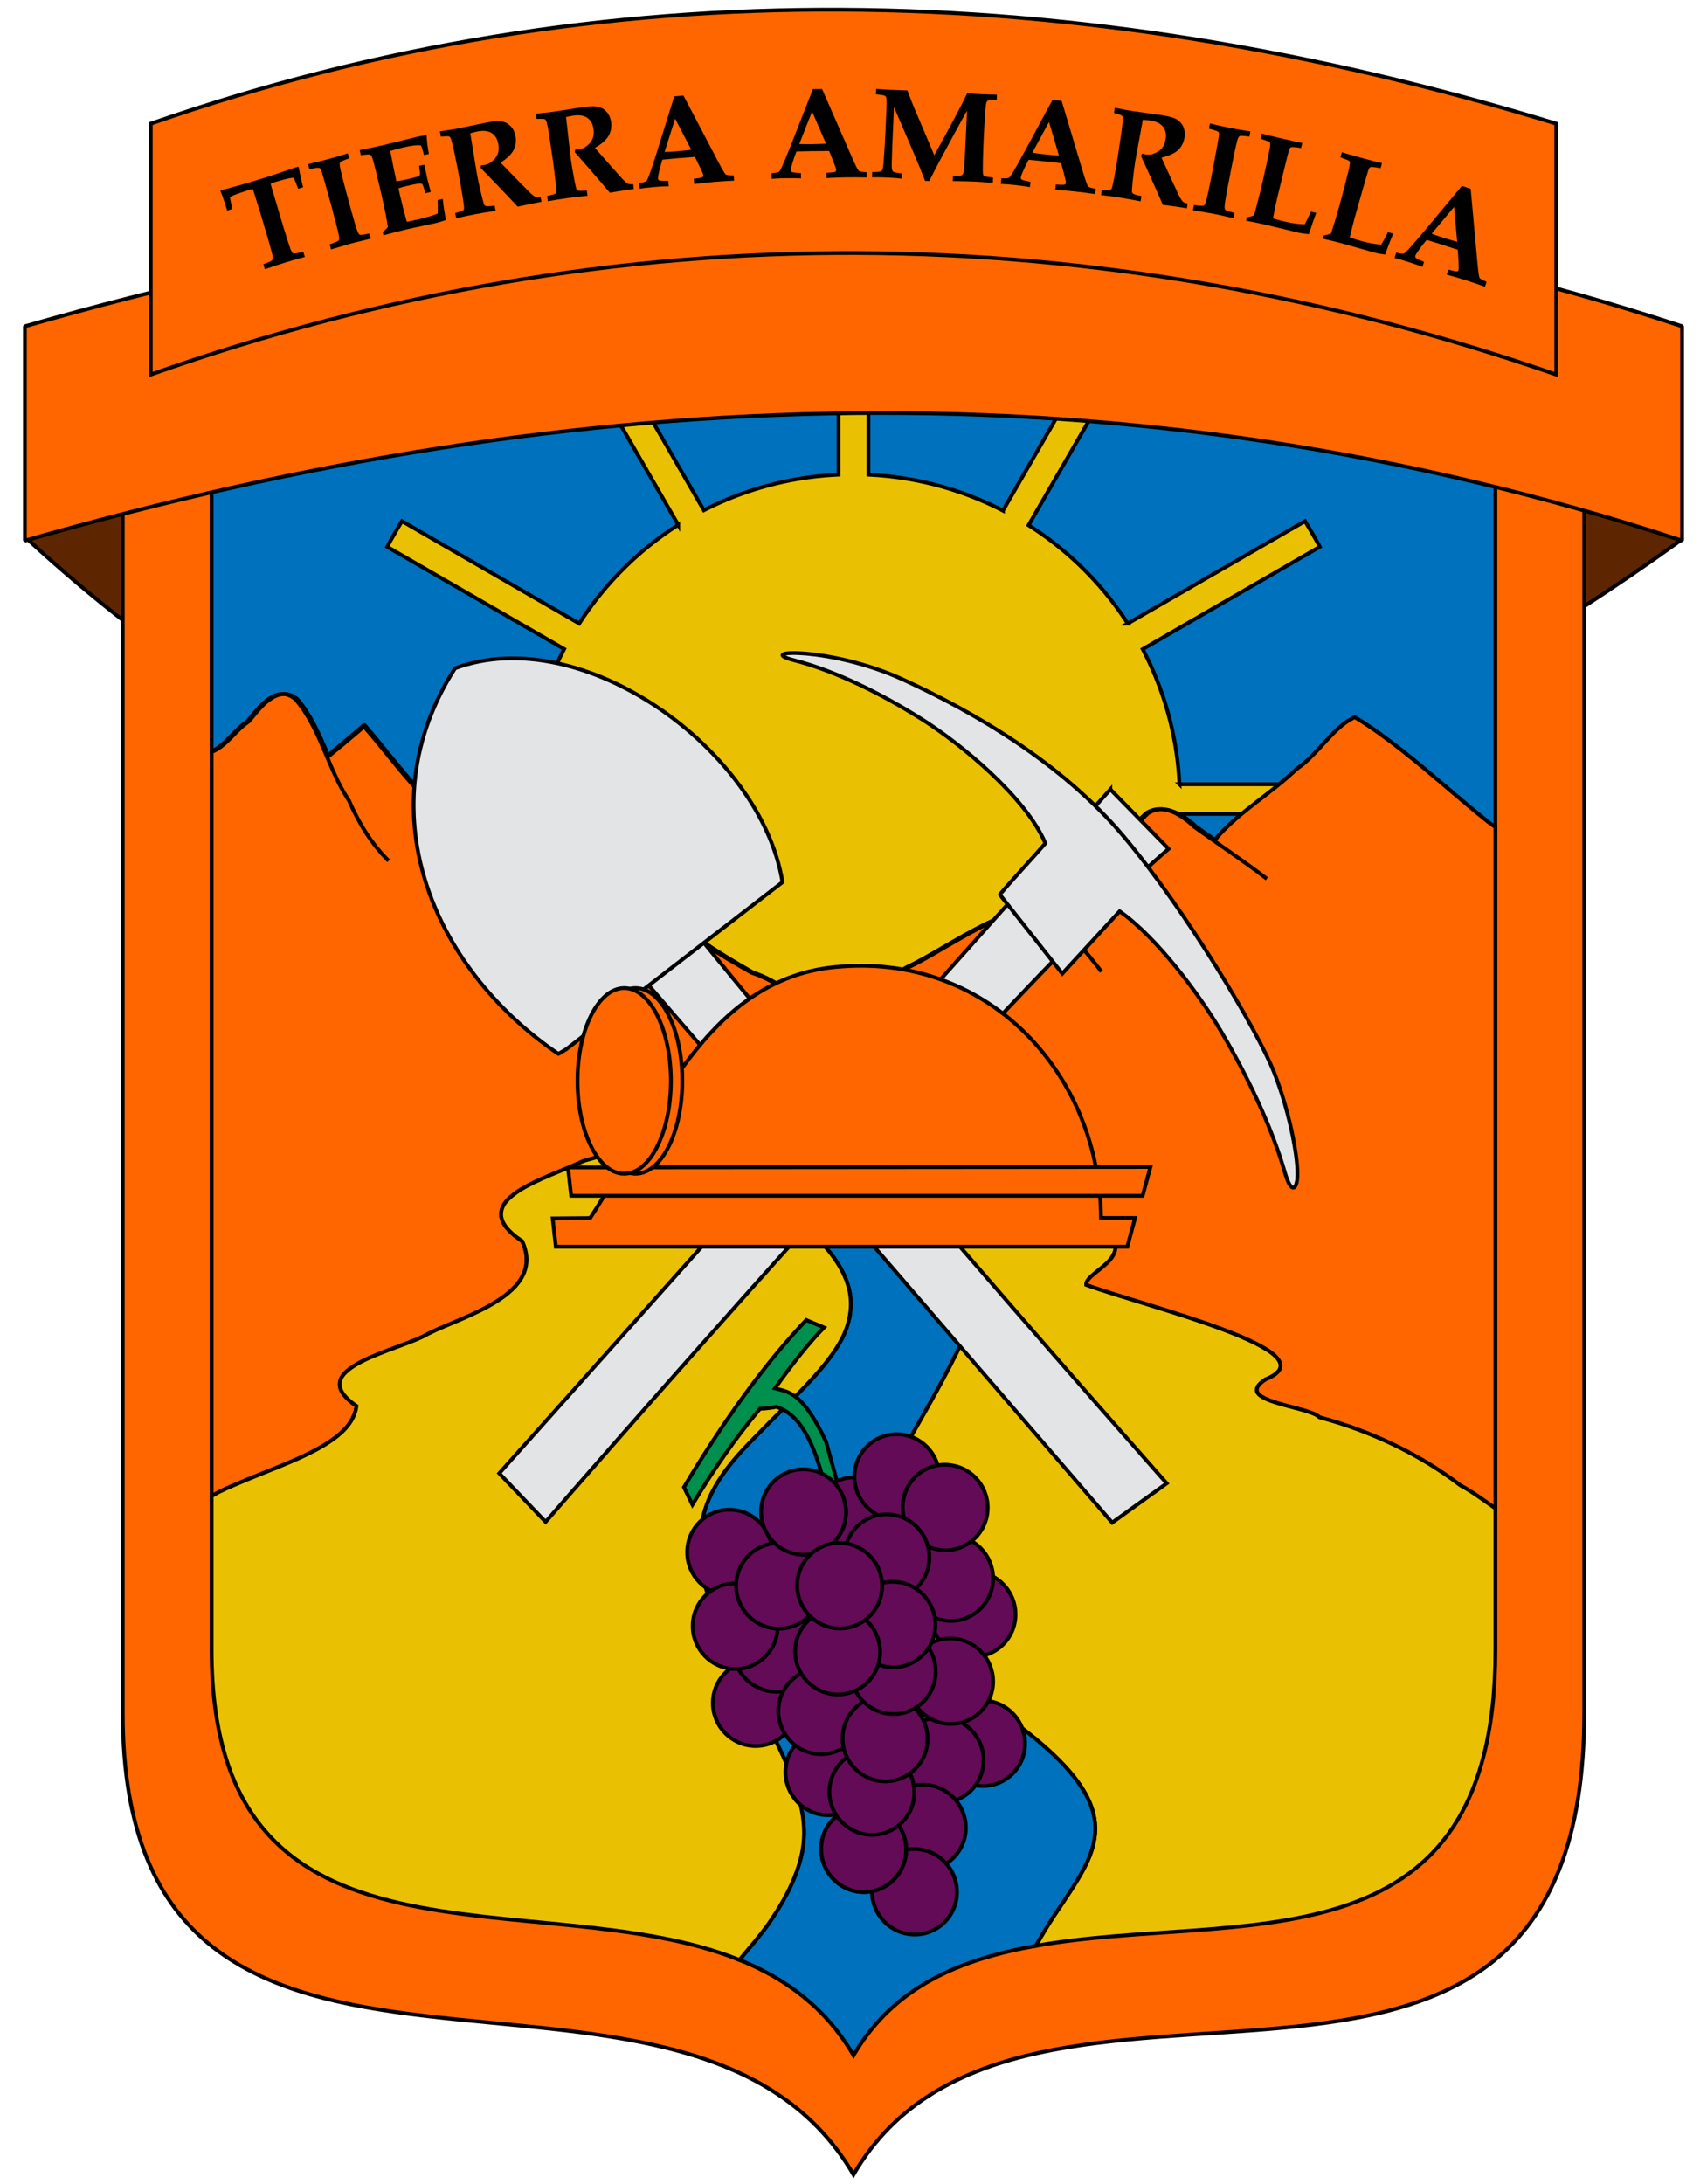 <?xml version="1.0" encoding="UTF-8" standalone="no"?>
<!-- Created with Inkscape (http://www.inkscape.org/) -->

<svg
   xmlns:dc="http://purl.org/dc/elements/1.1/"
   xmlns:cc="http://creativecommons.org/ns#"
   xmlns:rdf="http://www.w3.org/1999/02/22-rdf-syntax-ns#"
   xmlns:svg="http://www.w3.org/2000/svg"
   xmlns="http://www.w3.org/2000/svg"
   version="1.1"
   width="449.969"
   height="575.477"
   id="svg2">
  <defs
     id="defs4" />
  <g
     id="g3295">
    <path
       d="M 6.934,141.776 C 148.391,272.281 306.205,241.178 443.035,142.341 296.14,81.338 150.8,82.247 6.934,141.776 z"
       id="path3888"
       style="fill:#5e2600;fill-opacity:1;stroke:#000000;stroke-width:1;stroke-linecap:butt;stroke-linejoin:bevel;stroke-miterlimit:4;stroke-opacity:1;stroke-dasharray:none" />
    <path
       d="m 32.358,91.294 385.253,0 0,360.016 c 0,135.133 -148.174,45.607 -192.626,121.62 C 180.532,496.917 32.358,577.997 32.358,451.31 z"
       id="Field"
       style="fill:#ff6600;stroke:#000000;stroke-width:1;stroke-miterlimit:4;stroke-opacity:1;stroke-dasharray:none" />
    <path
       d="m 55.775,96.293 0,101.827 c 1.212,-0.478 2.342,-1.219 3.397,-2.144 2.208,-1.935 4.199,-4.472 6.463,-5.936 1.104,-1.341 2.446,-3.1 3.978,-4.535 1.532,-1.435 3.253,-2.545 5.055,-2.638 1.201,-0.062 2.464,0.316 3.729,1.402 1.889,2.199 3.343,4.635 4.64,7.173 1.298,2.538 2.439,5.179 3.563,7.833 3.341,-2.785 6.792,-5.6 9.612,-8.08 4.891,5.612 9.555,11.87 14.833,17.562 1.218,1.314 2.432,2.639 3.729,3.875 3.052,3.269 6.126,6.302 9.447,9.07 3.32,2.768 6.887,5.271 10.772,7.585 1.888,1.465 3.702,1.898 5.469,1.731 1.767,-0.166 3.472,-0.93 5.22,-1.731 1.748,-0.802 3.555,-1.703 5.386,-2.144 1.831,-0.44 3.703,-0.422 5.718,0.495 3.08,1.077 6.266,2.661 9.281,4.617 3.015,1.957 5.858,4.286 8.369,6.843 3.428,3.587 7.336,6.618 11.435,9.399 4.1,2.781 8.392,5.313 12.678,7.75 3.173,0.993 6.111,2.783 9.032,4.452 2.921,1.669 5.824,3.216 9.032,3.875 4.249,-0.439 8.175,-1.817 11.932,-3.628 3.757,-1.811 7.346,-4.055 10.938,-6.101 4.165,-1.942 9.609,-5.36 15.081,-8.41 4.444,-2.477 8.951,-4.765 12.761,-5.854 1.905,-0.545 3.653,-0.739 5.138,-0.577 1.484,0.162 2.674,0.706 3.563,1.814 0.238,0.114 0.431,0.29 0.663,0.412 1.836,-2.743 4.85,-5.305 7.789,-7.75 2.939,-2.445 5.802,-4.773 7.292,-6.926 3.113,-5.062 6.509,-9.215 10.855,-13.275 1.099,-0.71 2.256,-1.03 3.397,-1.072 1.142,-0.042 2.29,0.232 3.397,0.66 2.215,0.855 4.265,2.413 5.883,3.958 1.68,1.204 3.364,2.363 5.055,3.545 l 0.58,-0.907 c 3.073,-3.441 6.665,-6.345 10.275,-9.152 3.61,-2.807 7.239,-5.515 10.524,-8.657 2.901,-1.968 5.302,-4.727 7.706,-7.338 2.404,-2.611 4.81,-5.074 7.706,-6.349 4.184,2.536 8.227,5.475 12.181,8.575 3.954,3.1 7.837,6.376 11.684,9.647 3.847,3.271 7.655,6.514 11.518,9.564 0.541,0.427 1.114,0.736 1.657,1.154 l 0,-121.615 -338.419,0 z"
       id="use3074"
       style="fill:#0071bc;stroke:#000000;stroke-width:1;stroke-miterlimit:4;stroke-opacity:1;stroke-dasharray:none" />
    <path
       d="m 224.969,70.781 c -1.309,0 -2.606,0.027 -3.906,0.062 l 0,54.219 a 86.023,85.594 0 0 0 -35.531,9.375 L 158.5,87.594 c -2.284,1.238 -4.514,2.547 -6.719,3.906 l 27,46.781 a 86.023,85.594 0 0 0 -26.094,26 L 105.969,137.312 c -1.363,2.211 -2.666,4.46 -3.906,6.75 L 148.719,171 a 86.023,85.594 0 0 0 -9.562,35.625 l -53.875,0 c -0.035,1.292 -0.031,2.605 -0.031,3.906 0,1.309 0.027,2.606 0.062,3.906 l 53.75,0 a 86.023,85.594 0 0 0 9.719,35.594 L 102.062,277 c 1.241,2.29 2.543,4.54 3.906,6.75 l 46.719,-26.969 a 86.023,85.594 0 0 0 26.156,25.875 l -27.062,46.875 c 2.211,1.363 4.46,2.697 6.75,3.938 L 185.625,286.531 A 86.023,85.594 0 0 0 221.062,296 l 0,54.188 c 1.3,0.036 2.597,0.062 3.906,0.062 1.309,0 2.637,-0.027 3.938,-0.062 l 0,-54.188 a 86.023,85.594 0 0 0 35.5,-9.406 l 27.031,46.875 c 2.296,-1.244 4.565,-2.571 6.781,-3.938 L 271.188,282.75 a 86.023,85.594 0 0 0 26.094,-25.969 L 344,283.75 c 1.363,-2.21 2.665,-4.46 3.906,-6.75 l -46.688,-26.938 a 86.023,85.594 0 0 0 9.594,-35.625 l 53.844,0 c 0.036,-1.3 0.062,-2.597 0.062,-3.906 0,-1.301 0.004,-2.614 -0.031,-3.906 l -53.781,0 a 86.023,85.594 0 0 0 -9.688,-35.594 l 46.688,-26.969 c -1.241,-2.29 -2.544,-4.539 -3.906,-6.75 l -46.719,26.969 A 86.023,85.594 0 0 0 271.125,138.375 L 298.219,91.5 c -2.21,-1.363 -4.46,-2.665 -6.75,-3.906 l -27.094,46.938 a 86.023,85.594 0 0 0 -35.469,-9.469 l 0,-54.219 c -1.3,-0.036 -2.628,-0.062 -3.938,-0.062 z"
       id="path3038"
       style="fill:#eac102;fill-opacity:1;stroke:#000000;stroke-width:1;stroke-miterlimit:4;stroke-opacity:1;stroke-dasharray:none" />
    <path
       d="m 394.194,217.908 c -0.543,-0.419 -1.116,-0.727 -1.657,-1.154 -3.863,-3.05 -7.671,-6.293 -11.518,-9.564 -3.847,-3.271 -7.73,-6.547 -11.684,-9.647 -3.954,-3.1 -7.997,-6.039 -12.181,-8.575 -2.896,1.275 -5.302,3.738 -7.706,6.349 -2.404,2.611 -4.806,5.371 -7.706,7.338 -3.285,3.142 -6.914,5.851 -10.524,8.657 -3.61,2.807 -7.202,5.711 -10.275,9.152 l -0.58,0.907 c -1.691,-1.183 -3.375,-2.341 -5.055,-3.545 -1.619,-1.544 -3.668,-3.103 -5.883,-3.958 -1.108,-0.428 -2.256,-0.702 -3.397,-0.66 -1.142,0.042 -2.298,0.362 -3.397,1.072 -4.347,4.059 -7.743,8.212 -10.855,13.275 -1.49,2.153 -4.353,4.481 -7.292,6.926 -2.939,2.445 -5.954,5.008 -7.789,7.75 -0.232,-0.122 -0.425,-0.298 -0.663,-0.412 -0.889,-1.108 -2.079,-1.652 -3.563,-1.814 -1.484,-0.162 -3.233,0.033 -5.138,0.577 -3.81,1.089 -8.317,3.377 -12.761,5.854 -5.472,3.05 -10.916,6.468 -15.081,8.41 -3.592,2.046 -7.181,4.29 -10.938,6.101 -3.757,1.811 -7.683,3.189 -11.932,3.628 -3.208,-0.659 -6.111,-2.206 -9.032,-3.875 -2.921,-1.669 -5.859,-3.459 -9.032,-4.452 -4.286,-2.438 -8.579,-4.969 -12.678,-7.75 -4.1,-2.781 -8.007,-5.812 -11.435,-9.399 -2.511,-2.557 -5.355,-4.887 -8.369,-6.843 -3.015,-1.957 -6.201,-3.54 -9.281,-4.617 -2.015,-0.917 -3.887,-0.935 -5.718,-0.495 -1.831,0.44 -3.638,1.342 -5.386,2.144 -1.748,0.802 -3.453,1.565 -5.22,1.731 -1.767,0.166 -3.581,-0.267 -5.469,-1.731 -3.886,-2.315 -7.452,-4.818 -10.772,-7.585 -3.32,-2.768 -6.395,-5.801 -9.447,-9.07 -1.297,-1.236 -2.511,-2.562 -3.729,-3.875 -5.278,-5.692 -9.942,-11.95 -14.833,-17.562 -2.82,2.481 -6.271,5.296 -9.612,8.08 -1.124,-2.654 -2.266,-5.294 -3.563,-7.833 -1.298,-2.538 -2.752,-4.975 -4.64,-7.173 -1.265,-1.085 -2.528,-1.464 -3.729,-1.402 -1.802,0.093 -3.523,1.204 -5.055,2.638 -1.532,1.435 -2.874,3.194 -3.978,4.535 -2.265,1.465 -4.256,4.002 -6.463,5.936 -1.056,0.925 -2.185,1.666 -3.397,2.144 l 0,196.068 c 0.72,-0.386 1.299,-0.781 2.072,-1.154 4.542,-2.194 9.889,-4.245 15.081,-6.349 5.193,-2.104 10.248,-4.319 14.087,-6.926 1.92,-1.303 3.518,-2.665 4.723,-4.205 1.206,-1.54 1.996,-3.26 2.237,-5.112 -1.853,-1.266 -3.044,-2.445 -3.729,-3.545 -0.685,-1.1 -0.83,-2.095 -0.58,-3.051 0.25,-0.956 0.874,-1.804 1.823,-2.638 0.949,-0.834 2.233,-1.656 3.646,-2.391 5.654,-2.941 14.031,-5.174 17.733,-7.421 2.422,-1.216 5.597,-2.455 8.867,-3.875 3.269,-1.42 6.647,-2.994 9.529,-4.865 1.441,-0.935 2.781,-1.957 3.895,-3.051 1.113,-1.094 2.02,-2.262 2.652,-3.545 0.631,-1.284 1,-2.701 0.994,-4.205 -0.005,-1.504 -0.364,-3.109 -1.16,-4.865 -2.027,-1.323 -3.417,-2.6 -4.309,-3.793 -0.892,-1.193 -1.274,-2.309 -1.243,-3.38 0.03,-1.072 0.419,-2.092 1.16,-3.051 0.742,-0.959 1.825,-1.866 3.066,-2.721 2.481,-1.71 5.743,-3.188 8.949,-4.535 3.207,-1.347 6.298,-2.575 8.535,-3.628 6.17,-1.702 12.185,-3.832 18.064,-6.266 5.88,-2.434 11.666,-5.19 17.402,-7.998 3.331,-1.853 7.237,-4.213 11.435,-6.514 4.199,-2.301 8.725,-4.481 13.175,-5.936 2.225,-0.728 4.373,-1.293 6.546,-1.567 2.173,-0.274 4.337,-0.259 6.381,0.082 2.043,0.342 3.963,1.025 5.801,2.144 1.837,1.119 3.584,2.642 5.138,4.7 9.409,7.338 18.741,13.691 27.76,19.953 9.018,6.262 17.761,12.433 25.937,19.541 1.016,0.929 1.664,1.824 2.072,2.638 0.407,0.814 0.56,1.511 0.497,2.226 -0.125,1.43 -1.068,2.749 -2.237,3.875 -1.169,1.126 -2.547,2.104 -3.646,3.051 -1.099,0.947 -1.908,1.828 -1.823,2.721 7.913,2.891 24.26,7.289 36.378,11.873 3.029,1.146 5.823,2.313 8.121,3.463 2.298,1.15 4.135,2.267 5.303,3.38 1.168,1.114 1.685,2.179 1.326,3.216 -0.36,1.037 -1.61,2.049 -3.895,2.968 -1.121,0.74 -1.778,1.376 -2.072,1.979 -0.294,0.603 -0.267,1.158 0.083,1.649 0.7,0.982 2.554,1.782 4.723,2.474 2.169,0.692 4.71,1.286 6.878,1.896 2.168,0.61 3.946,1.241 4.64,1.979 6.698,1.799 13.228,4.183 19.473,7.173 6.246,2.99 12.198,6.554 17.733,10.801 3.107,1.617 5.984,3.842 8.949,5.854 0.083,0.057 0.165,0.109 0.248,0.165 l 0,-179.496 z"
       id="path3886"
       style="fill:#ff6600;stroke:#000000;stroke-width:1;stroke-miterlimit:4;stroke-opacity:1;stroke-dasharray:none" />
    <g
       transform="translate(-216.839,1.348)"
       id="g4127">
      <path
         d="m 452.348,281.119 c -1.347,1.085 -2.932,2.277 -4.06,3.298 -2.385,2.159 -4.308,4.196 -5.801,6.101 -1.492,1.905 -2.519,3.67 -3.232,5.359 -0.713,1.69 -1.112,3.269 -1.16,4.782 -0.048,1.513 0.242,2.995 0.746,4.37 0.503,1.375 1.214,2.683 2.154,3.958 1.881,2.549 4.511,4.957 7.458,7.338 2.947,2.381 6.262,4.735 9.364,7.256 3.101,2.521 6.025,5.194 8.369,8.163 1.172,1.484 2.171,3.046 2.983,4.7 0.812,1.654 1.402,3.415 1.74,5.277 0.338,1.862 0.416,3.828 0.166,5.936 -0.25,2.109 -0.788,4.367 -1.74,6.761 -5.275,10.694 -10.452,19.151 -14.501,26.549 -2.024,3.699 -3.813,7.101 -5.138,10.389 -1.324,3.288 -2.207,6.495 -2.569,9.647 -0.362,3.152 -0.2,6.273 0.663,9.564 0.863,3.291 2.456,6.683 4.806,10.389 2.35,3.706 5.513,7.725 9.612,12.12 4.1,4.396 9.135,9.233 15.247,14.594 6.622,4.476 11.851,8.512 15.91,12.203 4.059,3.69 6.92,7.019 8.867,10.141 1.946,3.123 2.948,5.968 3.232,8.74 0.283,2.772 -0.147,5.442 -1.077,8.08 -0.93,2.638 -2.366,5.276 -4.06,7.998 -1.694,2.722 -3.626,5.552 -5.635,8.575 -1.62,2.438 -3.246,5.154 -4.806,7.915 52.561,-9.39 121.148,8.28 121.148,-77.999 l 0,-37.268 c -0.083,-0.056 -0.165,-0.108 -0.248,-0.165 -2.966,-2.012 -5.842,-4.237 -8.949,-5.854 -5.535,-4.247 -11.487,-7.811 -17.733,-10.801 -6.246,-2.99 -12.776,-5.374 -19.473,-7.173 -0.694,-0.738 -2.473,-1.369 -4.64,-1.979 -2.168,-0.61 -4.708,-1.205 -6.878,-1.896 -2.169,-0.692 -4.024,-1.492 -4.723,-2.474 -0.35,-0.491 -0.377,-1.046 -0.083,-1.649 0.294,-0.603 0.951,-1.238 2.072,-1.979 2.285,-0.919 3.535,-1.931 3.895,-2.968 0.36,-1.037 -0.158,-2.102 -1.326,-3.216 -1.168,-1.114 -3.006,-2.23 -5.303,-3.38 -2.298,-1.15 -5.091,-2.317 -8.121,-3.463 -12.118,-4.584 -28.464,-8.982 -36.378,-11.873 -0.085,-0.893 0.724,-1.774 1.823,-2.721 1.099,-0.947 2.477,-1.925 3.646,-3.051 1.169,-1.126 2.112,-2.445 2.237,-3.875 0.063,-0.715 -0.09,-1.412 -0.497,-2.226 -0.407,-0.814 -1.055,-1.709 -2.072,-2.638 -8.176,-7.108 -16.918,-13.279 -25.937,-19.541 -9.018,-6.262 -18.351,-12.615 -27.76,-19.953 -0.679,-0.899 -1.493,-1.355 -2.237,-2.061 z"
         id="path3867"
         style="fill:#eac102;stroke:#000000;stroke-width:1;stroke-miterlimit:4;stroke-opacity:1;stroke-dasharray:none" />
      <path
         d="m 448.784,278.233 c -1.306,0.106 -2.646,0.07 -3.895,0.66 -4.067,3.007 -7.541,5.819 -10.441,8.41 -2.9,2.591 -5.25,5.028 -7.126,7.256 -1.877,2.228 -3.229,4.266 -4.226,6.184 -0.997,1.918 -1.646,3.699 -1.906,5.359 -0.26,1.66 -0.168,3.162 0.166,4.617 0.334,1.455 0.956,2.819 1.74,4.123 1.568,2.607 3.87,5.023 6.381,7.338 3.068,2.81 5.499,5.458 7.292,7.998 1.793,2.54 2.959,4.921 3.646,7.256 0.687,2.334 0.83,4.567 0.58,6.761 -0.25,2.194 -0.889,4.395 -1.906,6.514 -1.017,2.119 -2.363,4.157 -3.977,6.266 -1.614,2.109 -3.509,4.267 -5.552,6.431 -4.085,4.328 -8.808,8.829 -13.59,13.769 -3.411,3.429 -6.557,6.846 -9.032,10.554 -1.238,1.854 -2.355,3.829 -3.232,5.854 -0.876,2.025 -1.476,4.084 -1.906,6.349 -0.43,2.265 -0.681,4.684 -0.58,7.256 0.101,2.572 0.526,5.298 1.243,8.245 0.717,2.947 1.73,6.092 3.149,9.482 1.418,3.39 3.264,7.065 5.469,10.966 4.95,11.068 9.568,19.566 12.844,26.961 1.638,3.698 2.886,7.147 3.729,10.471 0.842,3.324 1.282,6.498 1.077,9.812 -0.205,3.313 -1.065,6.723 -2.569,10.389 -1.504,3.666 -3.657,7.575 -6.712,11.955 -1.989,2.853 -4.972,6.281 -7.706,9.564 12.269,4.931 22.759,12.629 30.08,25.148 10.664,-18.236 28.311,-25.329 48.061,-28.858 1.56,-2.761 3.186,-5.478 4.806,-7.915 2.009,-3.023 3.941,-5.853 5.635,-8.575 1.694,-2.722 3.13,-5.359 4.06,-7.998 0.93,-2.638 1.361,-5.308 1.077,-8.08 -0.283,-2.772 -1.285,-5.617 -3.232,-8.74 -1.946,-3.123 -4.807,-6.451 -8.867,-10.141 -4.059,-3.69 -9.288,-7.727 -15.91,-12.203 -6.112,-5.361 -11.147,-10.198 -15.247,-14.594 -4.1,-4.396 -7.262,-8.414 -9.612,-12.12 -2.35,-3.706 -3.943,-7.097 -4.806,-10.389 -0.863,-3.291 -1.025,-6.412 -0.663,-9.564 0.362,-3.152 1.245,-6.359 2.569,-9.647 1.324,-3.288 3.113,-6.69 5.138,-10.389 4.049,-7.398 9.226,-15.855 14.501,-26.549 0.952,-2.394 1.49,-4.652 1.74,-6.761 0.25,-2.109 0.172,-4.074 -0.166,-5.936 -0.338,-1.862 -0.928,-3.623 -1.74,-5.277 -0.812,-1.654 -1.811,-3.215 -2.983,-4.7 -2.344,-2.969 -5.268,-5.642 -8.369,-8.163 -3.101,-2.521 -6.417,-4.874 -9.364,-7.256 -2.947,-2.381 -5.576,-4.789 -7.458,-7.338 -0.941,-1.275 -1.651,-2.583 -2.154,-3.958 -0.503,-1.375 -0.794,-2.857 -0.746,-4.37 0.048,-1.513 0.447,-3.092 1.16,-4.782 0.713,-1.69 1.74,-3.454 3.232,-5.359 1.492,-1.905 3.415,-3.943 5.801,-6.101 1.129,-1.021 2.713,-2.213 4.06,-3.298 -0.959,-0.91 -1.866,-2.008 -2.9,-2.638 -0.21,-0.128 -0.45,-0.131 -0.663,-0.247 z"
         id="path3865"
         style="fill:#0071bc;stroke:#000000;stroke-width:1;stroke-miterlimit:4;stroke-opacity:1;stroke-dasharray:none" />
      <path
         d="m 437.266,276.255 c -2.173,0.274 -4.321,0.839 -6.546,1.567 -4.451,1.456 -8.977,3.636 -13.175,5.936 -4.199,2.301 -8.104,4.661 -11.435,6.514 -5.735,2.808 -11.522,5.563 -17.402,7.998 -5.88,2.434 -11.894,4.564 -18.064,6.266 -2.237,1.052 -5.328,2.281 -8.535,3.628 -3.207,1.347 -6.468,2.825 -8.949,4.535 -1.241,0.855 -2.324,1.762 -3.066,2.721 -0.742,0.959 -1.129,1.979 -1.16,3.051 -0.03,1.072 0.351,2.188 1.243,3.38 0.892,1.193 2.282,2.47 4.309,3.793 0.796,1.755 1.155,3.36 1.16,4.865 0.005,1.504 -0.363,2.921 -0.994,4.205 -0.631,1.284 -1.538,2.451 -2.652,3.545 -1.113,1.094 -2.453,2.115 -3.895,3.051 -2.883,1.871 -6.26,3.444 -9.529,4.865 -3.269,1.42 -6.445,2.659 -8.867,3.875 -3.702,2.247 -12.079,4.479 -17.733,7.421 -1.413,0.735 -2.697,1.557 -3.646,2.391 -0.949,0.834 -1.574,1.682 -1.823,2.638 -0.25,0.956 -0.104,1.951 0.58,3.051 0.685,1.1 1.876,2.279 3.729,3.545 -0.241,1.852 -1.032,3.572 -2.237,5.112 -1.206,1.54 -2.804,2.902 -4.723,4.205 -3.839,2.607 -8.894,4.822 -14.087,6.926 -5.193,2.104 -10.539,4.155 -15.081,6.349 -0.773,0.373 -1.352,0.768 -2.072,1.154 l 0,40.483 c 0,90.414 85.964,60.341 139.13,81.709 2.735,-3.283 5.717,-6.712 7.706,-9.564 3.055,-4.381 5.208,-8.29 6.712,-11.955 1.504,-3.666 2.364,-7.075 2.569,-10.389 0.205,-3.313 -0.235,-6.488 -1.077,-9.812 -0.842,-3.324 -2.091,-6.773 -3.729,-10.471 -3.276,-7.396 -7.894,-15.893 -12.844,-26.961 -2.205,-3.901 -4.051,-7.576 -5.469,-10.966 -1.418,-3.39 -2.432,-6.535 -3.149,-9.482 -0.717,-2.947 -1.142,-5.673 -1.243,-8.245 -0.101,-2.572 0.15,-4.991 0.58,-7.256 0.43,-2.265 1.029,-4.323 1.906,-6.349 0.876,-2.025 1.994,-4 3.232,-5.854 2.475,-3.708 5.622,-7.125 9.032,-10.554 4.781,-4.94 9.505,-9.441 13.59,-13.769 2.042,-2.164 3.938,-4.322 5.552,-6.431 1.614,-2.109 2.961,-4.147 3.977,-6.266 1.017,-2.119 1.656,-4.32 1.906,-6.514 0.25,-2.194 0.107,-4.427 -0.58,-6.761 -0.687,-2.334 -1.853,-4.716 -3.646,-7.256 -1.793,-2.54 -4.224,-5.187 -7.292,-7.998 -2.511,-2.315 -4.812,-4.731 -6.381,-7.338 -0.784,-1.303 -1.406,-2.667 -1.74,-4.123 -0.334,-1.455 -0.426,-2.957 -0.166,-4.617 0.26,-1.66 0.909,-3.442 1.906,-5.359 0.997,-1.918 2.349,-3.956 4.226,-6.184 1.877,-2.228 4.226,-4.665 7.126,-7.256 2.9,-2.591 6.374,-5.403 10.441,-8.41 1.248,-0.59 2.589,-0.554 3.895,-0.66 -1.644,-0.904 -3.328,-1.594 -5.138,-1.896 -2.044,-0.342 -4.208,-0.356 -6.381,-0.082 z"
         id="path3862"
         style="fill:#eac102;stroke:#000000;stroke-width:1;stroke-miterlimit:4;stroke-opacity:1;stroke-dasharray:none" />
    </g>
    <g
       transform="translate(-213.321,1.348)"
       id="g4132">
      <path
         d="m 269.096,196.646 c 3.524,-1.639 6.174,-5.838 9.388,-7.917 2.943,-3.575 7.677,-10.153 12.737,-5.811 6.626,7.713 8.464,18.239 14.061,26.621 2.629,5.951 5.867,11.349 10.483,15.91"
         id="path3010"
         style="fill:none;stroke:#000000;stroke-width:1;stroke-linecap:butt;stroke-linejoin:miter;stroke-miterlimit:4;stroke-opacity:1;stroke-dasharray:none" />
      <path
         d="m 299.617,197.786 c 3.284,-2.735 6.693,-5.521 9.46,-7.955 6.019,6.907 11.661,14.822 18.576,21.413 6.104,6.538 12.385,12.025 20.156,16.655 7.553,5.859 13.734,-5.299 21.794,-1.631 6.159,2.155 12.612,6.4 17.635,11.514 6.857,7.174 15.595,12.277 24.167,17.151 6.346,1.986 11.624,6.993 18.041,8.312 8.499,-0.877 15.724,-5.687 22.908,-9.779 10.93,-5.095 30.728,-20.131 36.472,-12.969 6.338,3.045 10.616,8.762 14.841,14.139"
         id="path3012"
         style="fill:none;stroke:#000000;stroke-width:1;stroke-linecap:butt;stroke-linejoin:miter;stroke-miterlimit:4;stroke-opacity:1;stroke-dasharray:none" />
      <path
         d="m 489.568,240.825 c 3.692,-5.461 12.037,-10.335 15.006,-14.624 3.113,-5.062 6.535,-9.241 10.882,-13.3 4.397,-2.838 9.421,0.507 12.659,3.596 6.392,4.581 12.937,8.918 19.159,13.686"
         id="path3014"
         style="fill:none;stroke:#000000;stroke-width:1;stroke-linecap:butt;stroke-linejoin:miter;stroke-miterlimit:4;stroke-opacity:1;stroke-dasharray:none" />
    </g>
    <g
       transform="matrix(2.939,0,0,2.924,-616.731,-1159.338)"
       id="g3934"
       style="stroke-width:0.341;stroke-miterlimit:4;stroke-dasharray:none">
      <g
         transform="matrix(-0.458,-0.458,-0.458,0.458,795.804,300.282)"
         id="g13742"
         style="fill:#e3e4e5;stroke:#000000;stroke-width:0.526;stroke-miterlimit:4;stroke-opacity:1;stroke-dasharray:none">
        <path
           d="m 348.293,713.653 -11.554,0.147 c 2.057,27.557 -5.208,127.21 -5.208,127.21 l 9.323,-0.237 7.439,-127.12 z"
           id="path3649"
           style="fill:#e3e4e5;fill-opacity:1;fill-rule:evenodd;stroke:#000000;stroke-width:0.526;stroke-linecap:butt;stroke-linejoin:miter;stroke-miterlimit:4;stroke-opacity:1;stroke-dasharray:none" />
        <path
           d="m 291.412,734.027 c -0.714,1.117 -0.114,1.449 2.111,0.22 5.951,-3.285 13.432,-5.905 20.243,-7.659 5.743,-1.478 15.355,-2.923 21.627,-1.85 l -0.518,11.746 13.867,-1.656 c 0.124,-0.015 0.489,-8.241 0.602,-9.503 6.448,-2.628 18.058,-1.512 24.34,-0.105 6.379,1.429 13.192,3.697 18.286,6.71 5.08,3.005 -2.307,-4.973 -12.514,-8.755 -10.217,-3.785 -23.789,-7.354 -37.021,-6.205 -13.365,1.161 -32.211,5.983 -37.915,8.449 -5.8,2.508 -11.919,6.745 -13.109,8.607 z"
           id="path3651"
           style="fill:#e3e4e5;fill-opacity:1;fill-rule:evenodd;stroke:#000000;stroke-width:0.526;stroke-linecap:butt;stroke-linejoin:miter;stroke-miterlimit:4;stroke-opacity:1;stroke-dasharray:none" />
      </g>
      <g
         transform="matrix(-0.642,-0.086,-0.086,0.642,578.508,33.542)"
         id="g13738"
         style="fill:#e3e4e5;stroke:#000000;stroke-width:0.526;stroke-miterlimit:4;stroke-opacity:1;stroke-dasharray:none">
        <path
           d="m 406.038,733.878 -8.274,-8.062 c -18.449,21.358 -95.561,88.197 -95.561,88.197 l 6.762,6.42 97.074,-86.556 z"
           id="path13720"
           style="fill:#e3e4e5;fill-opacity:1;fill-rule:evenodd;stroke:#000000;stroke-width:0.526;stroke-linecap:butt;stroke-linejoin:miter;stroke-miterlimit:4;stroke-opacity:1;stroke-dasharray:none" />
        <path
           d="m 392.644,765.202 0.98,0.786 c 19.207,-9.648 30.987,-30.511 21.305,-51.274 -16.6,-8.841 -43.491,5.627 -48.889,23.472 l 26.604,27.016 z"
           id="path1884"
           style="fill:#e3e4e5;fill-opacity:1;fill-rule:nonzero;stroke:#000000;stroke-width:0.526;stroke-linecap:round;stroke-linejoin:round;stroke-miterlimit:4;stroke-opacity:1;stroke-dasharray:none;stroke-dashoffset:0;marker:none;visibility:visible;display:inline;overflow:visible" />
      </g>
    </g>
    <g
       transform="matrix(0.301,0,0,0.299,242.363,192.347)"
       id="g23714"
       style="fill:#ff6600;stroke:#000000;stroke-width:3.337;stroke-miterlimit:4;stroke-dasharray:none">
      <path
         d="m -68.241,208.366 c -118.947,7.676 -163.571,134.936 -220.125,221.656 l -32.844,0.281 2.781,24.969 500.469,0 6.812,-25.375 -29.812,0 C 157.822,303.329 61.473,198.335 -68.241,208.366 z"
         id="path23702"
         style="fill:#ff6600;fill-rule:evenodd;stroke:#000000;stroke-width:3.337;stroke-linecap:butt;stroke-linejoin:miter;stroke-miterlimit:4;stroke-opacity:1;stroke-dasharray:none" />
      <path
         d="M -307.781,385.406 -305,410.375 l 500.469,0 6.812,-25.375 -510.062,0.406 z"
         id="path23712"
         style="fill:#ff6600;fill-rule:evenodd;stroke:#000000;stroke-width:3.337;stroke-linecap:butt;stroke-linejoin:miter;stroke-miterlimit:4;stroke-opacity:1;stroke-dasharray:none" />
      <path
         d="m -260.639,262.026 c 0,45.175 -18.311,81.796 -40.898,81.796 -22.587,0 -40.898,-36.621 -40.898,-81.796 0,-45.175 18.311,-81.796 40.898,-81.796 22.587,0 40.898,36.621 40.898,81.796 z"
         transform="translate(52.978,47.137)"
         id="path23710"
         style="fill:#ff6600;fill-opacity:1;fill-rule:nonzero;stroke:#000000;stroke-width:3.337;stroke-linecap:round;stroke-linejoin:bevel;stroke-miterlimit:4;stroke-opacity:1;stroke-dasharray:none;stroke-dashoffset:0" />
      <path
         d="m -260.639,262.026 c 0,45.175 -18.311,81.796 -40.898,81.796 -22.587,0 -40.898,-36.621 -40.898,-81.796 0,-45.175 18.311,-81.796 40.898,-81.796 22.587,0 40.898,36.621 40.898,81.796 z"
         transform="translate(42.978,47.137)"
         id="path23708"
         style="fill:#ff6600;fill-opacity:1;fill-rule:nonzero;stroke:#000000;stroke-width:3.337;stroke-linecap:round;stroke-linejoin:bevel;stroke-miterlimit:4;stroke-opacity:1;stroke-dasharray:none;stroke-dashoffset:0" />
    </g>
    <g
       transform="matrix(0.809,-0.408,0.412,0.807,-364.476,-19.033)"
       id="g5518"
       style="fill:#630b57;stroke:#000000;stroke-width:1.104;stroke-miterlimit:4;stroke-opacity:1;stroke-dasharray:none">
      <path
         d="m 363.867,666.854 c -2.815,-0.754 -4.46,-1.656 -4.46,-1.656 -10.394,4.45 -20.459,9.929 -30.213,16.07 l 0.106,-5.648 c 23.114,-14.57 40.609,-22.686 53.801,-27.383 l 3.611,4.262 c -5.767,1.993 -12.035,4.797 -20.758,9.385 3.043,2.721 6.701,4.553 6.186,20.549 l -5.043,24.452 -3.519,-0.943 c 1.714,-11.877 8.928,-30.696 0.29,-39.088 z"
         id="path11555"
         style="fill:#008f4c;fill-opacity:1;fill-rule:evenodd;stroke:#000000;stroke-width:1.104;stroke-linecap:butt;stroke-linejoin:miter;stroke-miterlimit:4;stroke-opacity:1;stroke-dasharray:none" />
      <path
         d="m 783.942,599.635 c -10.026,-3.375 -15.517,-14.538 -12.266,-24.937 3.251,-10.399 14.012,-16.098 24.041,-12.731 10.029,3.366 15.529,14.524 12.287,24.926 -3.242,10.402 -13.999,16.11 -24.031,12.753"
         transform="matrix(0.624,0.167,-0.163,0.608,-10.754,261.406)"
         id="path11535"
         style="fill:#630b57;fill-opacity:1;fill-rule:evenodd;stroke:#000000;stroke-width:1.731;stroke-linecap:round;stroke-linejoin:round;stroke-miterlimit:4;stroke-opacity:1;stroke-dasharray:none;stroke-dashoffset:0" />
      <path
         d="m 783.942,599.635 c -10.026,-3.375 -15.517,-14.538 -12.266,-24.937 3.251,-10.399 14.012,-16.098 24.041,-12.731 10.029,3.366 15.529,14.524 12.287,24.926 -3.242,10.402 -13.999,16.11 -24.031,12.753"
         transform="matrix(0.624,0.167,-0.163,0.608,-11.808,249.143)"
         id="path11505"
         style="fill:#630b57;fill-opacity:1;fill-rule:evenodd;stroke:#000000;stroke-width:1.731;stroke-linecap:round;stroke-linejoin:round;stroke-miterlimit:4;stroke-opacity:1;stroke-dasharray:none;stroke-dashoffset:0" />
      <path
         d="m 783.942,599.635 c -10.026,-3.375 -15.517,-14.538 -12.266,-24.937 3.251,-10.399 14.012,-16.098 24.041,-12.731 10.029,3.366 15.529,14.524 12.287,24.926 -3.242,10.402 -13.999,16.11 -24.031,12.753"
         transform="matrix(0.624,0.167,-0.163,0.608,-29.002,221.498)"
         id="path11507"
         style="fill:#630b57;fill-opacity:1;fill-rule:evenodd;stroke:#000000;stroke-width:1.731;stroke-linecap:round;stroke-linejoin:round;stroke-miterlimit:4;stroke-opacity:1;stroke-dasharray:none;stroke-dashoffset:0" />
      <path
         d="m 783.942,599.635 c -10.026,-3.375 -15.517,-14.538 -12.266,-24.937 3.251,-10.399 14.012,-16.098 24.041,-12.731 10.029,3.366 15.529,14.524 12.287,24.926 -3.242,10.402 -13.999,16.11 -24.031,12.753"
         transform="matrix(0.624,0.167,-0.163,0.608,-65.659,213.519)"
         id="path11509"
         style="fill:#630b57;fill-opacity:1;fill-rule:evenodd;stroke:#000000;stroke-width:1.731;stroke-linecap:round;stroke-linejoin:round;stroke-miterlimit:4;stroke-opacity:1;stroke-dasharray:none;stroke-dashoffset:0" />
      <path
         d="m 783.942,599.635 c -10.026,-3.375 -15.517,-14.538 -12.266,-24.937 3.251,-10.399 14.012,-16.098 24.041,-12.731 10.029,3.366 15.529,14.524 12.287,24.926 -3.242,10.402 -13.999,16.11 -24.031,12.753"
         transform="matrix(0.624,0.167,-0.163,0.608,-12.342,215.825)"
         id="path11513"
         style="fill:#630b57;fill-opacity:1;fill-rule:evenodd;stroke:#000000;stroke-width:1.731;stroke-linecap:round;stroke-linejoin:round;stroke-miterlimit:4;stroke-opacity:1;stroke-dasharray:none;stroke-dashoffset:0" />
      <path
         d="m 783.942,599.635 c -10.026,-3.375 -15.517,-14.538 -12.266,-24.937 3.251,-10.399 14.012,-16.098 24.041,-12.731 10.029,3.366 15.529,14.524 12.287,24.926 -3.242,10.402 -13.999,16.11 -24.031,12.753"
         transform="matrix(0.624,0.167,-0.163,0.608,-3.86,230.077)"
         id="path11515"
         style="fill:#630b57;fill-opacity:1;fill-rule:evenodd;stroke:#000000;stroke-width:1.731;stroke-linecap:round;stroke-linejoin:round;stroke-miterlimit:4;stroke-opacity:1;stroke-dasharray:none;stroke-dashoffset:0" />
      <path
         d="m 783.942,599.635 c -10.026,-3.375 -15.517,-14.538 -12.266,-24.937 3.251,-10.399 14.012,-16.098 24.041,-12.731 10.029,3.366 15.529,14.524 12.287,24.926 -3.242,10.402 -13.999,16.11 -24.031,12.753"
         transform="matrix(0.624,0.167,-0.163,0.608,-78.944,256.036)"
         id="path11523"
         style="fill:#630b57;fill-opacity:1;fill-rule:evenodd;stroke:#000000;stroke-width:1.731;stroke-linecap:round;stroke-linejoin:round;stroke-miterlimit:4;stroke-opacity:1;stroke-dasharray:none;stroke-dashoffset:0" />
      <path
         d="m 783.942,599.635 c -10.026,-3.375 -15.517,-14.538 -12.266,-24.937 3.251,-10.399 14.012,-16.098 24.041,-12.731 10.029,3.366 15.529,14.524 12.287,24.926 -3.242,10.402 -13.999,16.11 -24.031,12.753"
         transform="matrix(0.624,0.167,-0.163,0.608,-66.429,244.644)"
         id="path11519"
         style="fill:#630b57;fill-opacity:1;fill-rule:evenodd;stroke:#000000;stroke-width:1.731;stroke-linecap:round;stroke-linejoin:round;stroke-miterlimit:4;stroke-opacity:1;stroke-dasharray:none;stroke-dashoffset:0" />
      <path
         d="m 783.942,599.635 c -10.026,-3.375 -15.517,-14.538 -12.266,-24.937 3.251,-10.399 14.012,-16.098 24.041,-12.731 10.029,3.366 15.529,14.524 12.287,24.926 -3.242,10.402 -13.999,16.11 -24.031,12.753"
         transform="matrix(0.624,0.167,-0.163,0.608,-73.988,233.404)"
         id="path11521"
         style="fill:#630b57;fill-opacity:1;fill-rule:evenodd;stroke:#000000;stroke-width:1.731;stroke-linecap:round;stroke-linejoin:round;stroke-miterlimit:4;stroke-opacity:1;stroke-dasharray:none;stroke-dashoffset:0" />
      <path
         d="m 783.942,599.635 c -10.026,-3.375 -15.517,-14.538 -12.266,-24.937 3.251,-10.399 14.012,-16.098 24.041,-12.731 10.029,3.366 15.529,14.524 12.287,24.926 -3.242,10.402 -13.999,16.11 -24.031,12.753"
         transform="matrix(0.624,0.167,-0.163,0.608,-25.53,235.329)"
         id="path11531"
         style="fill:#630b57;fill-opacity:1;fill-rule:evenodd;stroke:#000000;stroke-width:1.731;stroke-linecap:round;stroke-linejoin:round;stroke-miterlimit:4;stroke-opacity:1;stroke-dasharray:none;stroke-dashoffset:0" />
      <path
         d="m 783.942,599.635 c -10.026,-3.375 -15.517,-14.538 -12.266,-24.937 3.251,-10.399 14.012,-16.098 24.041,-12.731 10.029,3.366 15.529,14.524 12.287,24.926 -3.242,10.402 -13.999,16.11 -24.031,12.753"
         transform="matrix(0.624,0.167,-0.163,0.608,-57.407,228.631)"
         id="path11533"
         style="fill:#630b57;fill-opacity:1;fill-rule:evenodd;stroke:#000000;stroke-width:1.731;stroke-linecap:round;stroke-linejoin:round;stroke-miterlimit:4;stroke-opacity:1;stroke-dasharray:none;stroke-dashoffset:0" />
      <path
         d="m 783.942,599.635 c -10.026,-3.375 -15.517,-14.538 -12.266,-24.937 3.251,-10.399 14.012,-16.098 24.041,-12.731 10.029,3.366 15.529,14.524 12.287,24.926 -3.242,10.402 -13.999,16.11 -24.031,12.753"
         transform="matrix(0.624,0.167,-0.163,0.608,-41.165,212.709)"
         id="path11511"
         style="fill:#630b57;fill-opacity:1;fill-rule:evenodd;stroke:#000000;stroke-width:1.731;stroke-linecap:round;stroke-linejoin:round;stroke-miterlimit:4;stroke-opacity:1;stroke-dasharray:none;stroke-dashoffset:0" />
      <path
         d="m 783.942,599.635 c -10.026,-3.375 -15.517,-14.538 -12.266,-24.937 3.251,-10.399 14.012,-16.098 24.041,-12.731 10.029,3.366 15.529,14.524 12.287,24.926 -3.242,10.402 -13.999,16.11 -24.031,12.753"
         transform="matrix(0.624,0.167,-0.163,0.608,-25.362,296.196)"
         id="path11543"
         style="fill:#630b57;fill-opacity:1;fill-rule:evenodd;stroke:#000000;stroke-width:1.731;stroke-linecap:round;stroke-linejoin:round;stroke-miterlimit:4;stroke-opacity:1;stroke-dasharray:none;stroke-dashoffset:0" />
      <path
         d="m 783.942,599.635 c -10.026,-3.375 -15.517,-14.538 -12.266,-24.937 3.251,-10.399 14.012,-16.098 24.041,-12.731 10.029,3.366 15.529,14.524 12.287,24.926 -3.242,10.402 -13.999,16.11 -24.031,12.753"
         transform="matrix(0.624,0.167,-0.163,0.608,-38.317,295.108)"
         id="path11541"
         style="fill:#630b57;fill-opacity:1;fill-rule:evenodd;stroke:#000000;stroke-width:1.731;stroke-linecap:round;stroke-linejoin:round;stroke-miterlimit:4;stroke-opacity:1;stroke-dasharray:none;stroke-dashoffset:0" />
      <path
         d="m 783.942,599.635 c -10.026,-3.375 -15.517,-14.538 -12.266,-24.937 3.251,-10.399 14.012,-16.098 24.041,-12.731 10.029,3.366 15.529,14.524 12.287,24.926 -3.242,10.402 -13.999,16.11 -24.031,12.753"
         transform="matrix(0.624,0.167,-0.163,0.608,-25.439,275.902)"
         id="path11537"
         style="fill:#630b57;fill-opacity:1;fill-rule:evenodd;stroke:#000000;stroke-width:1.731;stroke-linecap:round;stroke-linejoin:round;stroke-miterlimit:4;stroke-opacity:1;stroke-dasharray:none;stroke-dashoffset:0" />
      <path
         d="m 783.942,599.635 c -10.026,-3.375 -15.517,-14.538 -12.266,-24.937 3.251,-10.399 14.012,-16.098 24.041,-12.731 10.029,3.366 15.529,14.524 12.287,24.926 -3.242,10.402 -13.999,16.11 -24.031,12.753"
         transform="matrix(0.624,0.167,-0.163,0.608,-69.273,283.508)"
         id="path11547"
         style="fill:#630b57;fill-opacity:1;fill-rule:evenodd;stroke:#000000;stroke-width:1.731;stroke-linecap:round;stroke-linejoin:round;stroke-miterlimit:4;stroke-opacity:1;stroke-dasharray:none;stroke-dashoffset:0" />
      <path
         d="m 783.942,599.635 c -10.026,-3.375 -15.517,-14.538 -12.266,-24.937 3.251,-10.399 14.012,-16.098 24.041,-12.731 10.029,3.366 15.529,14.524 12.287,24.926 -3.242,10.402 -13.999,16.11 -24.031,12.753"
         transform="matrix(0.624,0.167,-0.163,0.608,-63.051,266.745)"
         id="path11525"
         style="fill:#630b57;fill-opacity:1;fill-rule:evenodd;stroke:#000000;stroke-width:1.731;stroke-linecap:round;stroke-linejoin:round;stroke-miterlimit:4;stroke-opacity:1;stroke-dasharray:none;stroke-dashoffset:0" />
      <path
         d="m 783.942,599.635 c -10.026,-3.375 -15.517,-14.538 -12.266,-24.937 3.251,-10.399 14.012,-16.098 24.041,-12.731 10.029,3.366 15.529,14.524 12.287,24.926 -3.242,10.402 -13.999,16.11 -24.031,12.753"
         transform="matrix(0.624,0.167,-0.163,0.608,-51.848,310.294)"
         id="path11549"
         style="fill:#630b57;fill-opacity:1;fill-rule:evenodd;stroke:#000000;stroke-width:1.731;stroke-linecap:round;stroke-linejoin:round;stroke-miterlimit:4;stroke-opacity:1;stroke-dasharray:none;stroke-dashoffset:0" />
      <path
         d="m 783.942,599.635 c -10.026,-3.375 -15.517,-14.538 -12.266,-24.937 3.251,-10.399 14.012,-16.098 24.041,-12.731 10.029,3.366 15.529,14.524 12.287,24.926 -3.242,10.402 -13.999,16.11 -24.031,12.753"
         transform="matrix(0.624,0.167,-0.163,0.608,-62.636,325.834)"
         id="path11551"
         style="fill:#630b57;fill-opacity:1;fill-rule:evenodd;stroke:#000000;stroke-width:1.731;stroke-linecap:round;stroke-linejoin:round;stroke-miterlimit:4;stroke-opacity:1;stroke-dasharray:none;stroke-dashoffset:0" />
      <path
         d="m 783.942,599.635 c -10.026,-3.375 -15.517,-14.538 -12.266,-24.937 3.251,-10.399 14.012,-16.098 24.041,-12.731 10.029,3.366 15.529,14.524 12.287,24.926 -3.242,10.402 -13.999,16.11 -24.031,12.753"
         transform="matrix(0.624,0.167,-0.163,0.608,-70.196,308.143)"
         id="path11553"
         style="fill:#630b57;fill-opacity:1;fill-rule:evenodd;stroke:#000000;stroke-width:1.731;stroke-linecap:round;stroke-linejoin:round;stroke-miterlimit:4;stroke-opacity:1;stroke-dasharray:none;stroke-dashoffset:0" />
      <path
         d="m 783.942,599.635 c -10.026,-3.375 -15.517,-14.538 -12.266,-24.937 3.251,-10.399 14.012,-16.098 24.041,-12.731 10.029,3.366 15.529,14.524 12.287,24.926 -3.242,10.402 -13.999,16.11 -24.031,12.753"
         transform="matrix(0.624,0.167,-0.163,0.608,-70.196,308.143)"
         id="path11503"
         style="fill:#630b57;fill-opacity:1;fill-rule:evenodd;stroke:#000000;stroke-width:1.731;stroke-linecap:round;stroke-linejoin:round;stroke-miterlimit:4;stroke-opacity:1;stroke-dasharray:none;stroke-dashoffset:0" />
      <path
         d="m 783.942,599.635 c -10.026,-3.375 -15.517,-14.538 -12.266,-24.937 3.251,-10.399 14.012,-16.098 24.041,-12.731 10.029,3.366 15.529,14.524 12.287,24.926 -3.242,10.402 -13.999,16.11 -24.031,12.753"
         transform="matrix(0.624,0.167,-0.163,0.608,-60.505,294.375)"
         id="path11545"
         style="fill:#630b57;fill-opacity:1;fill-rule:evenodd;stroke:#000000;stroke-width:1.731;stroke-linecap:round;stroke-linejoin:round;stroke-miterlimit:4;stroke-opacity:1;stroke-dasharray:none;stroke-dashoffset:0" />
      <path
         d="m 783.942,599.635 c -10.026,-3.375 -15.517,-14.538 -12.266,-24.937 3.251,-10.399 14.012,-16.098 24.041,-12.731 10.029,3.366 15.529,14.524 12.287,24.926 -3.242,10.402 -13.999,16.11 -24.031,12.753"
         transform="matrix(0.624,0.167,-0.163,0.608,-50.004,282.221)"
         id="path11539"
         style="fill:#630b57;fill-opacity:1;fill-rule:evenodd;stroke:#000000;stroke-width:1.731;stroke-linecap:round;stroke-linejoin:round;stroke-miterlimit:4;stroke-opacity:1;stroke-dasharray:none;stroke-dashoffset:0" />
      <path
         d="m 783.942,599.635 c -10.026,-3.375 -15.517,-14.538 -12.266,-24.937 3.251,-10.399 14.012,-16.098 24.041,-12.731 10.029,3.366 15.529,14.524 12.287,24.926 -3.242,10.402 -13.999,16.11 -24.031,12.753"
         transform="matrix(0.624,0.167,-0.163,0.608,-38.986,265.821)"
         id="path11527"
         style="fill:#630b57;fill-opacity:1;fill-rule:evenodd;stroke:#000000;stroke-width:1.731;stroke-linecap:round;stroke-linejoin:round;stroke-miterlimit:4;stroke-opacity:1;stroke-dasharray:none;stroke-dashoffset:0" />
      <path
         d="m 783.942,599.635 c -10.026,-3.375 -15.517,-14.538 -12.266,-24.937 3.251,-10.399 14.012,-16.098 24.041,-12.731 10.029,3.366 15.529,14.524 12.287,24.926 -3.242,10.402 -13.999,16.11 -24.031,12.753"
         transform="matrix(0.624,0.167,-0.163,0.608,-32.881,253.633)"
         id="path11529"
         style="fill:#630b57;fill-opacity:1;fill-rule:evenodd;stroke:#000000;stroke-width:1.731;stroke-linecap:round;stroke-linejoin:round;stroke-miterlimit:4;stroke-opacity:1;stroke-dasharray:none;stroke-dashoffset:0" />
      <path
         d="m 783.942,599.635 c -10.026,-3.375 -15.517,-14.538 -12.266,-24.937 3.251,-10.399 14.012,-16.098 24.041,-12.731 10.029,3.366 15.529,14.524 12.287,24.926 -3.242,10.402 -13.999,16.11 -24.031,12.753"
         transform="matrix(0.624,0.167,-0.163,0.608,-50.807,253.438)"
         id="path11501"
         style="fill:#630b57;fill-opacity:1;fill-rule:evenodd;stroke:#000000;stroke-width:1.731;stroke-linecap:round;stroke-linejoin:round;stroke-miterlimit:4;stroke-opacity:1;stroke-dasharray:none;stroke-dashoffset:0" />
      <path
         d="m 783.942,599.635 c -10.026,-3.375 -15.517,-14.538 -12.266,-24.937 3.251,-10.399 14.012,-16.098 24.041,-12.731 10.029,3.366 15.529,14.524 12.287,24.926 -3.242,10.402 -13.999,16.11 -24.031,12.753"
         transform="matrix(0.624,0.167,-0.163,0.608,-41.555,236.565)"
         id="path11517"
         style="fill:#630b57;fill-opacity:1;fill-rule:evenodd;stroke:#000000;stroke-width:1.731;stroke-linecap:round;stroke-linejoin:round;stroke-miterlimit:4;stroke-opacity:1;stroke-dasharray:none;stroke-dashoffset:0" />
    </g>
    <path
       d="m 443.406,142.442 c -145.614,-47.823 -291.228,-41.764 -436.843,0 l 0,-56.474 c 145.614,-41.764 291.228,-47.823 436.843,0 z"
       id="path2998"
       style="fill:#ff6600;stroke:#000000;stroke-width:1;stroke-linecap:butt;stroke-linejoin:bevel;stroke-miterlimit:4;stroke-opacity:1;stroke-dasharray:none" />
    <path
       d="m 410.228,32.574 c -126.744,-38.716 -251.532,-41.334 -370.487,0 l 0,66.11 c 123.506,-43.638 249.686,-41.753 370.487,0 z"
       id="path3001"
       style="fill:#ff6600;stroke:#000000;stroke-width:1;stroke-linecap:butt;stroke-linejoin:miter;stroke-miterlimit:4;stroke-opacity:1;stroke-dasharray:none" />
    <g
       transform="translate(-215.168,1.348)"
       id="text4240"
       style="font-size:34px;font-style:normal;font-variant:normal;font-weight:bold;font-stretch:normal;text-align:start;line-height:125%;letter-spacing:0px;word-spacing:0px;writing-mode:lr-tb;text-anchor:start;fill:#000000;fill-opacity:1;stroke:none;font-family:Book Antiqua;-inkscape-font-specification:Book Antiqua Bold">
      <path
         d="m 284.992,69.595 -0.41,-1.333 c 0.603,-0.185 1.216,-0.432 1.84,-0.739 0.291,-0.147 0.481,-0.301 0.57,-0.462 0.09,-0.161 0.116,-0.415 0.078,-0.762 -0.066,-0.478 -0.516,-2.169 -1.351,-5.073 -0.599,-2.062 -1.227,-4.162 -1.883,-6.299 -1.291,-4.2 -1.961,-6.336 -2.012,-6.407 -0.051,-0.071 -0.436,0.004 -1.155,0.225 -1.471,0.452 -2.722,0.883 -3.754,1.292 -0.597,0.241 -0.928,0.401 -0.991,0.478 -0.063,0.077 -0.096,0.189 -0.097,0.334 -0.002,0.145 0.194,1.101 0.586,2.868 l -1.365,0.419 c -0.6,-2.027 -1.193,-3.75 -1.779,-5.167 l 0.136,-0.181 c 3.378,-0.876 6.643,-1.798 9.796,-2.767 3.142,-0.966 6.637,-2.12 10.485,-3.465 l 0.253,0.2 c 0.244,1.511 0.623,3.253 1.137,5.226 l -1.317,0.405 c -0.638,-1.737 -1.028,-2.666 -1.168,-2.785 -0.11,-0.094 -0.303,-0.121 -0.581,-0.082 -0.889,0.123 -2.592,0.571 -5.11,1.344 -0.212,0.065 -0.329,0.136 -0.352,0.212 -0.02,0.087 0.045,0.374 0.195,0.861 l 3.182,10.693 c 0.949,3.089 1.558,4.977 1.828,5.665 0.269,0.687 0.527,1.074 0.773,1.16 0.167,0.053 1.031,-0.091 2.594,-0.432 l 0.41,1.333 c -1.578,0.404 -3.24,0.874 -4.985,1.41 -2.296,0.705 -4.146,1.315 -5.552,1.828 z"
         id="path4248"
         style="font-size:34px;font-style:normal;font-variant:normal;font-weight:bold;font-stretch:normal;text-align:start;line-height:125%;writing-mode:lr-tb;text-anchor:start;font-family:Book Antiqua;-inkscape-font-specification:Book Antiqua Bold" />
      <path
         d="m 302.432,64.363 -0.364,-1.346 c 1.454,-0.473 2.255,-0.821 2.401,-1.044 0.146,-0.223 0.15,-0.677 0.011,-1.361 -0.306,-1.431 -0.978,-4.069 -2.017,-7.916 -0.398,-1.475 -0.997,-3.606 -1.795,-6.394 -0.538,-1.907 -0.864,-2.945 -0.979,-3.115 -0.115,-0.17 -0.264,-0.276 -0.447,-0.318 -0.267,-0.054 -1.106,0.064 -2.518,0.353 l -0.364,-1.346 c 2.224,-0.509 3.919,-0.92 5.083,-1.235 2.009,-0.542 3.814,-1.076 5.415,-1.6 l 0.364,1.346 c -1.43,0.478 -2.219,0.814 -2.367,1.009 -0.148,0.195 -0.178,0.561 -0.09,1.099 0.181,1.052 0.694,3.143 1.539,6.274 1.125,4.167 1.925,7.067 2.4,8.698 0.475,1.632 0.834,2.581 1.078,2.847 0.102,0.122 0.267,0.194 0.497,0.218 0.23,0.024 0.992,-0.093 2.287,-0.351 l 0.364,1.346 -1.904,0.463 c -1.208,0.28 -2.283,0.548 -3.223,0.801 z"
         id="path4250"
         style="font-size:34px;font-style:normal;font-variant:normal;font-weight:bold;font-stretch:normal;text-align:start;line-height:125%;writing-mode:lr-tb;text-anchor:start;font-family:Book Antiqua;-inkscape-font-specification:Book Antiqua Bold" />
      <path
         d="m 316.248,60.645 -0.205,-0.873 c 0.51,-0.393 0.962,-0.817 1.355,-1.273 -0.179,-1.731 -0.901,-5.291 -2.166,-10.678 -0.863,-3.674 -1.472,-6.1 -1.828,-7.279 -0.182,-0.628 -0.386,-1.004 -0.614,-1.126 -0.228,-0.123 -1.061,-0.078 -2.501,0.135 l -0.319,-1.358 c 2.566,-0.5 4.586,-0.923 6.063,-1.27 l 8.883,-2.188 c 0.937,-0.22 1.792,-0.381 2.564,-0.483 l 0.155,0.151 c 0.039,1.23 0.233,2.833 0.583,4.808 l -1.277,0.3 c -0.423,-1.56 -0.682,-2.386 -0.778,-2.478 -0.095,-0.091 -0.364,-0.136 -0.807,-0.134 -0.94,0.016 -2.331,0.24 -4.173,0.673 -0.905,0.213 -1.952,0.498 -3.141,0.857 0.642,3.362 1.183,6.032 1.625,8.009 1.171,-0.195 2.262,-0.412 3.275,-0.65 1.498,-0.352 2.386,-0.611 2.665,-0.779 0.168,-0.108 0.261,-0.294 0.278,-0.56 0.019,-0.209 -0.065,-0.906 -0.252,-2.09 l 1.39,-0.326 c 0.374,1.834 0.625,3.025 0.754,3.575 l 0.935,3.617 -1.39,0.326 c -0.407,-1.394 -0.695,-2.184 -0.864,-2.372 -0.095,-0.114 -0.262,-0.172 -0.501,-0.172 -0.567,0.008 -1.793,0.233 -3.678,0.676 -0.593,0.139 -1.28,0.335 -2.062,0.586 0.113,0.576 0.238,1.16 0.377,1.753 0.723,3.082 1.334,5.439 1.831,7.073 l 3.211,-0.703 c 1.821,-0.428 3.463,-0.915 4.926,-1.463 0.037,-1.055 0.031,-2.241 -0.017,-3.56 l 1.341,-0.315 c 0.197,1.955 0.479,3.81 0.846,5.565 -0.955,0.338 -1.885,0.613 -2.79,0.826 -0.593,0.139 -1.767,0.392 -3.522,0.759 -1.637,0.339 -3.14,0.669 -4.508,0.99 -1.799,0.422 -3.687,0.905 -5.662,1.449 z"
         id="path4252"
         style="font-size:34px;font-style:normal;font-variant:normal;font-weight:bold;font-stretch:normal;text-align:start;line-height:125%;writing-mode:lr-tb;text-anchor:start;font-family:Book Antiqua;-inkscape-font-specification:Book Antiqua Bold" />
      <path
         d="m 335.417,56.154 -0.258,-1.371 c 1.241,-0.346 1.945,-0.585 2.112,-0.718 0.107,-0.088 0.175,-0.207 0.203,-0.359 0.06,-0.281 -0.03,-1.177 -0.268,-2.686 -0.383,-2.338 -0.701,-4.176 -0.952,-5.514 -0.339,-1.806 -0.793,-4.097 -1.36,-6.873 -0.434,-2.069 -0.777,-3.323 -1.028,-3.76 -0.07,-0.133 -0.178,-0.226 -0.322,-0.277 -0.194,-0.076 -0.919,-0.064 -2.172,0.037 l -0.258,-1.371 c 2.268,-0.336 3.728,-0.566 4.381,-0.688 l 8.147,-1.683 c 1.773,-0.333 3.097,-0.405 3.972,-0.214 0.875,0.19 1.62,0.619 2.235,1.286 0.615,0.667 1.019,1.512 1.211,2.534 0.245,1.305 0.083,2.521 -0.488,3.648 -0.571,1.127 -1.72,2.246 -3.448,3.359 l 4.46,4.584 3.463,3.505 c 0.634,0.557 1.089,0.879 1.364,0.968 0.276,0.089 0.697,0.086 1.265,-0.01 l 0.236,1.256 -0.96,0.197 c -2.759,0.541 -4.531,0.908 -5.317,1.101 -1.231,-1.334 -3.057,-3.26 -5.478,-5.778 l -4.321,-4.475 c 0.063,-0.203 0.108,-0.414 0.134,-0.633 0.445,-0.027 0.771,-0.061 0.978,-0.099 1.012,-0.19 1.93,-0.785 2.756,-1.785 0.826,-1 1.096,-2.256 0.812,-3.768 -0.247,-1.316 -0.826,-2.266 -1.735,-2.85 -0.909,-0.584 -2.136,-0.73 -3.681,-0.44 -0.489,0.092 -1.146,0.255 -1.969,0.488 l 0.791,4.835 1,6.13 c 0.26,1.381 0.646,3.139 1.16,5.272 0.392,1.604 0.649,2.496 0.773,2.676 0.092,0.129 0.233,0.221 0.423,0.275 0.253,0.088 1.011,0.046 2.274,-0.123 l 0.258,1.371 c -1.972,0.292 -3.714,0.58 -5.226,0.864 -1.61,0.303 -3.332,0.666 -5.167,1.09 z"
         id="path4254"
         style="font-size:34px;font-style:normal;font-variant:normal;font-weight:bold;font-stretch:normal;text-align:start;line-height:125%;writing-mode:lr-tb;text-anchor:start;font-family:Book Antiqua;-inkscape-font-specification:Book Antiqua Bold" />
      <path
         d="m 359.573,51.672 -0.19,-1.382 c 1.257,-0.285 1.972,-0.489 2.144,-0.613 0.112,-0.082 0.185,-0.199 0.22,-0.349 0.073,-0.278 0.028,-1.177 -0.136,-2.696 -0.268,-2.354 -0.494,-4.205 -0.68,-5.554 -0.25,-1.82 -0.59,-4.131 -1.02,-6.932 -0.332,-2.088 -0.612,-3.357 -0.842,-3.806 -0.064,-0.136 -0.166,-0.234 -0.308,-0.293 -0.191,-0.086 -0.914,-0.109 -2.171,-0.07 l -0.19,-1.382 c 2.282,-0.224 3.752,-0.382 4.409,-0.472 l 8.22,-1.281 c 1.787,-0.246 3.113,-0.252 3.977,-0.019 0.864,0.233 1.587,0.698 2.169,1.394 0.582,0.696 0.943,1.56 1.085,2.591 0.181,1.316 -0.042,2.522 -0.667,3.619 -0.626,1.097 -1.829,2.159 -3.609,3.186 l 4.229,4.798 3.286,3.671 c 0.606,0.587 1.044,0.932 1.315,1.034 0.271,0.102 0.692,0.12 1.264,0.052 l 0.174,1.266 -0.968,0.15 c -2.782,0.405 -4.57,0.684 -5.365,0.838 -1.163,-1.393 -2.893,-3.406 -5.187,-6.04 l -4.096,-4.682 c 0.073,-0.2 0.128,-0.409 0.165,-0.626 0.446,-0.005 0.773,-0.023 0.982,-0.051 1.02,-0.14 1.966,-0.689 2.84,-1.647 0.874,-0.958 1.206,-2.199 0.996,-3.723 -0.182,-1.327 -0.713,-2.304 -1.593,-2.931 -0.879,-0.628 -2.098,-0.834 -3.655,-0.62 -0.493,0.068 -1.157,0.198 -1.991,0.391 l 0.552,4.868 0.698,6.171 c 0.191,1.393 0.491,3.167 0.899,5.323 0.312,1.622 0.526,2.525 0.641,2.71 0.085,0.133 0.222,0.232 0.409,0.296 0.248,0.1 1.008,0.096 2.277,-0.011 l 0.19,1.382 c -1.984,0.195 -3.738,0.397 -5.262,0.606 -1.623,0.223 -3.361,0.501 -5.214,0.834 z"
         id="path4256"
         style="font-size:34px;font-style:normal;font-variant:normal;font-weight:bold;font-stretch:normal;text-align:start;line-height:125%;writing-mode:lr-tb;text-anchor:start;font-family:Book Antiqua;-inkscape-font-specification:Book Antiqua Bold" />
      <path
         d="m 383.64,46.869 c 1.032,-0.144 1.663,-0.303 1.892,-0.478 0.156,-0.124 0.379,-0.566 0.67,-1.323 0.55,-1.491 1.241,-3.555 2.071,-6.192 l 4.632,-14.841 2.432,-0.207 8.993,17.128 c 1.167,2.222 1.873,3.434 2.118,3.635 0.245,0.201 0.955,0.291 2.131,0.268 l 0.119,1.389 c -1.804,0.076 -3.506,0.182 -5.105,0.319 -1.908,0.163 -3.719,0.356 -5.432,0.58 l -0.119,-1.389 c 1.308,-0.167 2.059,-0.306 2.255,-0.417 0.196,-0.111 0.284,-0.288 0.263,-0.531 -0.018,-0.21 -0.311,-0.907 -0.878,-2.091 l -1.333,-2.735 c -1.369,0.095 -2.898,0.214 -4.585,0.358 -1.467,0.125 -2.8,0.25 -4,0.375 l -0.566,1.964 c -0.154,0.535 -0.331,1.328 -0.53,2.378 -0.046,0.237 -0.062,0.45 -0.046,0.637 0.022,0.254 0.144,0.424 0.368,0.51 0.224,0.086 1.008,0.128 2.352,0.124 l 0.119,1.389 c -1.087,0.015 -2.436,0.091 -4.046,0.229 -1.533,0.131 -2.748,0.273 -3.646,0.428 z m 9.484,-16.955 -2.766,8.784 c 1.019,-0.031 2.141,-0.099 3.365,-0.204 1.279,-0.109 2.501,-0.241 3.665,-0.396 z"
         id="path4258"
         style="font-size:34px;font-style:normal;font-variant:normal;font-weight:bold;font-stretch:normal;text-align:start;line-height:125%;writing-mode:lr-tb;text-anchor:start;font-family:Book Antiqua;-inkscape-font-specification:Book Antiqua Bold" />
      <path
         d="m 418.576,44.268 c 1.039,-0.07 1.68,-0.185 1.921,-0.343 0.164,-0.113 0.418,-0.537 0.762,-1.273 0.654,-1.448 1.489,-3.458 2.504,-6.03 l 5.671,-14.476 2.44,-0.035 7.758,17.721 c 1.007,2.299 1.625,3.558 1.855,3.776 0.23,0.218 0.932,0.357 2.106,0.418 l 0.02,1.394 c -1.805,-0.052 -3.51,-0.066 -5.114,-0.043 -1.915,0.027 -3.734,0.092 -5.46,0.194 l -0.02,-1.394 c 1.316,-0.074 2.076,-0.16 2.279,-0.257 0.203,-0.097 0.303,-0.267 0.3,-0.511 -0.003,-0.21 -0.246,-0.926 -0.728,-2.148 l -1.136,-2.823 c -1.373,-0.003 -2.905,0.008 -4.599,0.033 -1.472,0.021 -2.811,0.051 -4.017,0.091 l -0.703,1.919 c -0.192,0.523 -0.424,1.301 -0.697,2.334 -0.063,0.233 -0.093,0.444 -0.091,0.632 0.004,0.255 0.114,0.433 0.331,0.535 0.217,0.102 0.996,0.199 2.337,0.29 l 0.02,1.394 c -1.086,-0.062 -2.436,-0.081 -4.052,-0.058 -1.538,0.022 -2.761,0.078 -3.667,0.169 z m 10.66,-16.241 -3.381,8.566 c 1.019,0.041 2.143,0.052 3.371,0.035 1.284,-0.018 2.512,-0.064 3.684,-0.136 z"
         id="path4260"
         style="font-size:34px;font-style:normal;font-variant:normal;font-weight:bold;font-stretch:normal;text-align:start;line-height:125%;writing-mode:lr-tb;text-anchor:start;font-family:Book Antiqua;-inkscape-font-specification:Book Antiqua Bold" />
      <path
         d="m 445.026,45.368 0.065,-1.393 0.998,-0.02 c 0.809,-0.006 1.321,-0.121 1.537,-0.344 0.215,-0.223 0.371,-1.002 0.467,-2.338 0.205,-2.727 0.382,-5.683 0.531,-8.867 0.079,-1.691 0.158,-3.616 0.237,-5.773 0.039,-1.306 -10e-4,-2.105 -0.121,-2.399 -0.06,-0.147 -0.176,-0.269 -0.349,-0.365 -0.173,-0.097 -0.953,-0.227 -2.342,-0.392 l 0.065,-1.393 c 1.336,0.096 2.645,0.174 3.928,0.234 1.492,0.07 2.931,0.12 4.314,0.152 0.531,1.432 1.085,2.854 1.662,4.266 0.407,1.005 2.219,5.272 5.434,12.802 4.112,-7.386 7.004,-12.83 8.674,-16.33 1.324,0.117 2.583,0.204 3.777,0.26 1.404,0.066 2.76,0.101 4.067,0.107 l -0.065,1.393 c -1.452,0.021 -2.277,0.11 -2.472,0.267 -0.196,0.157 -0.341,0.66 -0.436,1.509 -0.154,1.389 -0.322,4.035 -0.504,7.937 -0.092,1.968 -0.167,4.047 -0.225,6.238 -0.058,2.191 -0.039,3.433 0.059,3.726 0.07,0.169 0.174,0.302 0.314,0.397 0.14,0.095 0.909,0.236 2.307,0.424 l -0.065,1.393 c -1.787,-0.172 -3.382,-0.291 -4.786,-0.357 -1.415,-0.066 -3.341,-0.112 -5.777,-0.137 l 0.065,-1.393 0.98,0.013 c 0.775,0.003 1.264,-0.082 1.466,-0.256 0.202,-0.173 0.349,-0.648 0.441,-1.425 0.092,-0.777 0.205,-2.614 0.341,-5.51 l 0.468,-10.016 c -1.862,3.337 -4.244,7.713 -7.145,13.128 -1.19,2.227 -2.123,4.045 -2.798,5.453 l -1.128,-0.053 c -0.74,-1.94 -1.739,-4.397 -2.996,-7.37 l -5.187,-12.059 -0.105,2.255 c -0.292,6.235 -0.459,10.532 -0.503,12.89 -0.011,0.952 0.088,1.544 0.299,1.776 0.211,0.231 1.028,0.414 2.451,0.547 l -0.065,1.393 c -1.124,-0.141 -2.249,-0.238 -3.377,-0.291 -1.68,-0.079 -3.181,-0.104 -4.5,-0.077 z"
         id="path4262"
         style="font-size:34px;font-style:normal;font-variant:normal;font-weight:bold;font-stretch:normal;text-align:start;line-height:125%;writing-mode:lr-tb;text-anchor:start;font-family:Book Antiqua;-inkscape-font-specification:Book Antiqua Bold" />
      <path
         d="m 479.14,45.617 c 1.04,0.056 1.69,0.02 1.948,-0.108 0.177,-0.092 0.48,-0.483 0.911,-1.171 0.825,-1.358 1.897,-3.252 3.215,-5.682 l 7.381,-13.683 2.426,0.261 5.556,18.53 c 0.721,2.404 1.183,3.728 1.385,3.972 0.202,0.244 0.882,0.468 2.04,0.67 l -0.149,1.387 c -1.785,-0.27 -3.476,-0.49 -5.072,-0.662 -1.904,-0.205 -3.718,-0.361 -5.443,-0.468 l 0.149,-1.387 c 1.315,0.086 2.08,0.093 2.294,0.021 0.214,-0.072 0.333,-0.229 0.359,-0.471 0.022,-0.209 -0.132,-0.949 -0.463,-2.22 l -0.786,-2.94 c -1.362,-0.169 -2.885,-0.343 -4.569,-0.524 -1.464,-0.157 -2.796,-0.289 -3.998,-0.396 l -0.93,1.82 c -0.254,0.496 -0.579,1.24 -0.975,2.233 -0.091,0.224 -0.146,0.43 -0.166,0.617 -0.027,0.253 0.061,0.443 0.264,0.571 0.203,0.128 0.965,0.318 2.285,0.571 l -0.149,1.387 c -1.07,-0.193 -2.409,-0.376 -4.015,-0.548 -1.53,-0.164 -2.75,-0.257 -3.66,-0.276 z m 12.547,-14.831 -4.393,8.094 c 1.006,0.164 2.12,0.311 3.342,0.443 1.276,0.137 2.501,0.241 3.673,0.311 z"
         id="path4264"
         style="font-size:34px;font-style:normal;font-variant:normal;font-weight:bold;font-stretch:normal;text-align:start;line-height:125%;writing-mode:lr-tb;text-anchor:start;font-family:Book Antiqua;-inkscape-font-specification:Book Antiqua Bold" />
      <path
         d="m 505.394,50.045 0.218,-1.377 c 1.285,0.092 2.029,0.103 2.23,0.034 0.131,-0.047 0.235,-0.137 0.312,-0.27 0.151,-0.245 0.368,-1.118 0.65,-2.62 0.425,-2.331 0.744,-4.168 0.957,-5.513 0.287,-1.815 0.631,-4.125 1.031,-6.93 0.287,-2.095 0.386,-3.39 0.296,-3.886 -0.021,-0.149 -0.091,-0.272 -0.21,-0.37 -0.158,-0.137 -0.844,-0.369 -2.058,-0.696 l 0.218,-1.377 c 2.249,0.446 3.701,0.721 4.357,0.825 l 8.238,1.154 c 1.782,0.282 3.053,0.66 3.812,1.133 0.76,0.473 1.317,1.128 1.672,1.963 0.355,0.835 0.451,1.766 0.289,2.794 -0.208,1.312 -0.77,2.402 -1.686,3.271 -0.916,0.869 -2.375,1.537 -4.377,2.004 l 2.659,5.817 2.083,4.465 c 0.41,0.737 0.73,1.194 0.959,1.371 0.23,0.176 0.628,0.315 1.195,0.416 l -0.2,1.263 -0.97,-0.137 c -2.78,-0.418 -4.573,-0.668 -5.377,-0.751 -0.71,-1.67 -1.782,-4.098 -3.216,-7.283 l -2.565,-5.667 c 0.128,-0.17 0.241,-0.354 0.339,-0.551 0.429,0.124 0.747,0.202 0.954,0.235 1.017,0.161 2.082,-0.09 3.196,-0.754 1.114,-0.664 1.791,-1.756 2.032,-3.275 0.21,-1.323 -0.016,-2.412 -0.676,-3.267 -0.66,-0.855 -1.766,-1.406 -3.319,-1.652 -0.492,-0.078 -1.165,-0.145 -2.019,-0.202 l -0.881,4.819 -1.119,6.109 c -0.22,1.388 -0.447,3.173 -0.68,5.355 -0.171,1.643 -0.228,2.569 -0.171,2.78 0.043,0.152 0.145,0.286 0.306,0.401 0.209,0.168 0.937,0.384 2.183,0.648 l -0.218,1.377 c -1.956,-0.388 -3.693,-0.703 -5.212,-0.943 -1.618,-0.256 -3.362,-0.493 -5.232,-0.711 z"
         id="path4266"
         style="font-size:34px;font-style:normal;font-variant:normal;font-weight:bold;font-stretch:normal;text-align:start;line-height:125%;writing-mode:lr-tb;text-anchor:start;font-family:Book Antiqua;-inkscape-font-specification:Book Antiqua Bold" />
      <path
         d="m 529.633,54.035 0.268,-1.368 c 1.514,0.218 2.385,0.259 2.615,0.124 0.23,-0.135 0.433,-0.541 0.611,-1.217 0.357,-1.419 0.919,-4.083 1.686,-7.993 0.294,-1.499 0.698,-3.675 1.213,-6.529 0.359,-1.948 0.525,-3.024 0.497,-3.227 -0.028,-0.203 -0.115,-0.364 -0.261,-0.483 -0.216,-0.166 -1.021,-0.431 -2.416,-0.795 l 0.268,-1.368 c 2.22,0.526 3.922,0.904 5.106,1.137 2.042,0.4 3.897,0.719 5.565,0.956 l -0.268,1.368 c -1.494,-0.203 -2.351,-0.249 -2.569,-0.14 -0.219,0.109 -0.408,0.425 -0.566,0.946 -0.302,1.024 -0.765,3.126 -1.389,6.309 -0.831,4.236 -1.393,7.19 -1.687,8.864 -0.294,1.674 -0.391,2.684 -0.29,3.031 0.037,0.154 0.154,0.292 0.35,0.415 0.196,0.123 0.931,0.355 2.207,0.695 l -0.268,1.368 -1.913,-0.426 c -1.208,-0.282 -2.29,-0.517 -3.245,-0.704 z"
         id="path4268"
         style="font-size:34px;font-style:normal;font-variant:normal;font-weight:bold;font-stretch:normal;text-align:start;line-height:125%;writing-mode:lr-tb;text-anchor:start;font-family:Book Antiqua;-inkscape-font-specification:Book Antiqua Bold" />
      <path
         d="m 543.639,56.794 0.193,-0.841 c 0.658,-0.144 1.294,-0.344 1.909,-0.6 0.812,-2.891 1.582,-5.922 2.311,-9.093 0.573,-2.492 1.086,-4.849 1.54,-7.073 0.33,-1.582 0.462,-2.506 0.398,-2.77 -0.022,-0.153 -0.108,-0.283 -0.259,-0.392 -0.151,-0.109 -0.914,-0.383 -2.289,-0.824 l 0.312,-1.359 c 2.069,0.532 3.994,1.003 5.774,1.412 1.726,0.397 3.366,0.745 4.921,1.046 l -0.312,1.359 c -1.511,-0.245 -2.398,-0.313 -2.662,-0.203 -0.163,0.065 -0.308,0.239 -0.435,0.522 -0.128,0.283 -0.574,2.017 -1.34,5.203 l -1.908,7.857 c -0.34,1.478 -0.695,3.196 -1.065,5.155 1.396,0.4 2.433,0.678 3.113,0.835 2.039,0.468 3.79,0.706 5.253,0.713 0.506,-0.917 1.05,-2.024 1.632,-3.321 l 1.424,0.327 c -0.592,1.488 -1.242,3.354 -1.951,5.599 -1.059,-0.084 -2.021,-0.226 -2.884,-0.424 l -5.842,-1.411 -2.614,-0.635 c -1.206,-0.288 -2.946,-0.648 -5.22,-1.08 z"
         id="path4270"
         style="font-size:34px;font-style:normal;font-variant:normal;font-weight:bold;font-stretch:normal;text-align:start;line-height:125%;writing-mode:lr-tb;text-anchor:start;font-family:Book Antiqua;-inkscape-font-specification:Book Antiqua Bold" />
      <path
         d="m 563.872,61.536 0.226,-0.833 c 0.663,-0.119 1.307,-0.294 1.931,-0.526 0.923,-2.857 1.81,-5.856 2.661,-8.997 0.669,-2.468 1.273,-4.804 1.813,-7.008 0.39,-1.568 0.559,-2.486 0.505,-2.753 -0.016,-0.153 -0.097,-0.287 -0.244,-0.401 -0.147,-0.114 -0.899,-0.418 -2.256,-0.912 l 0.365,-1.346 c 2.047,0.612 3.952,1.157 5.715,1.634 1.709,0.463 3.335,0.875 4.877,1.235 l -0.365,1.346 c -1.5,-0.303 -2.384,-0.405 -2.652,-0.306 -0.165,0.059 -0.317,0.227 -0.455,0.505 -0.138,0.278 -0.652,1.993 -1.541,5.147 l -2.21,7.778 c -0.397,1.464 -0.818,3.167 -1.264,5.11 1.379,0.454 2.405,0.772 3.078,0.954 2.019,0.547 3.759,0.852 5.221,0.916 0.541,-0.897 1.128,-1.982 1.759,-3.256 l 1.41,0.382 c -0.649,1.464 -1.371,3.304 -2.166,5.519 -1.055,-0.125 -2.01,-0.304 -2.865,-0.535 l -5.783,-1.636 -2.587,-0.735 c -1.194,-0.335 -2.918,-0.762 -5.174,-1.281 z"
         id="path4272"
         style="font-size:34px;font-style:normal;font-variant:normal;font-weight:bold;font-stretch:normal;text-align:start;line-height:125%;writing-mode:lr-tb;text-anchor:start;font-family:Book Antiqua;-inkscape-font-specification:Book Antiqua Bold" />
      <path
         d="m 583.224,65.202 c 1.008,0.262 1.652,0.356 1.931,0.282 0.192,-0.055 0.567,-0.377 1.125,-0.966 1.079,-1.167 2.506,-2.81 4.282,-4.929 l 9.957,-11.94 2.326,0.738 1.757,19.265 c 0.228,2.499 0.417,3.889 0.566,4.169 0.149,0.28 0.771,0.634 1.866,1.063 l -0.422,1.329 c -1.696,-0.62 -3.309,-1.172 -4.838,-1.658 -1.825,-0.579 -3.572,-1.093 -5.241,-1.542 l 0.422,-1.329 c 1.272,0.346 2.02,0.505 2.244,0.477 0.224,-0.028 0.372,-0.158 0.446,-0.39 0.064,-0.2 0.06,-0.956 -0.011,-2.268 l -0.185,-3.037 c -1.301,-0.436 -2.759,-0.911 -4.373,-1.423 -1.403,-0.445 -2.683,-0.84 -3.839,-1.184 l -1.274,1.599 c -0.347,0.436 -0.814,1.1 -1.4,1.994 -0.134,0.201 -0.229,0.392 -0.286,0.571 -0.077,0.243 -0.029,0.447 0.145,0.612 0.174,0.166 0.882,0.504 2.125,1.014 l -0.422,1.329 c -1.01,-0.402 -2.286,-0.848 -3.826,-1.336 -1.466,-0.466 -2.644,-0.799 -3.532,-0.999 z m 15.248,-12.037 -5.916,7.057 c 0.954,0.361 2.016,0.727 3.187,1.099 1.224,0.388 2.403,0.734 3.538,1.036 z"
         id="path4274"
         style="font-size:34px;font-style:normal;font-variant:normal;font-weight:bold;font-stretch:normal;text-align:start;line-height:125%;writing-mode:lr-tb;text-anchor:start;font-family:Book Antiqua;-inkscape-font-specification:Book Antiqua Bold" />
    </g>
  </g>
</svg>
